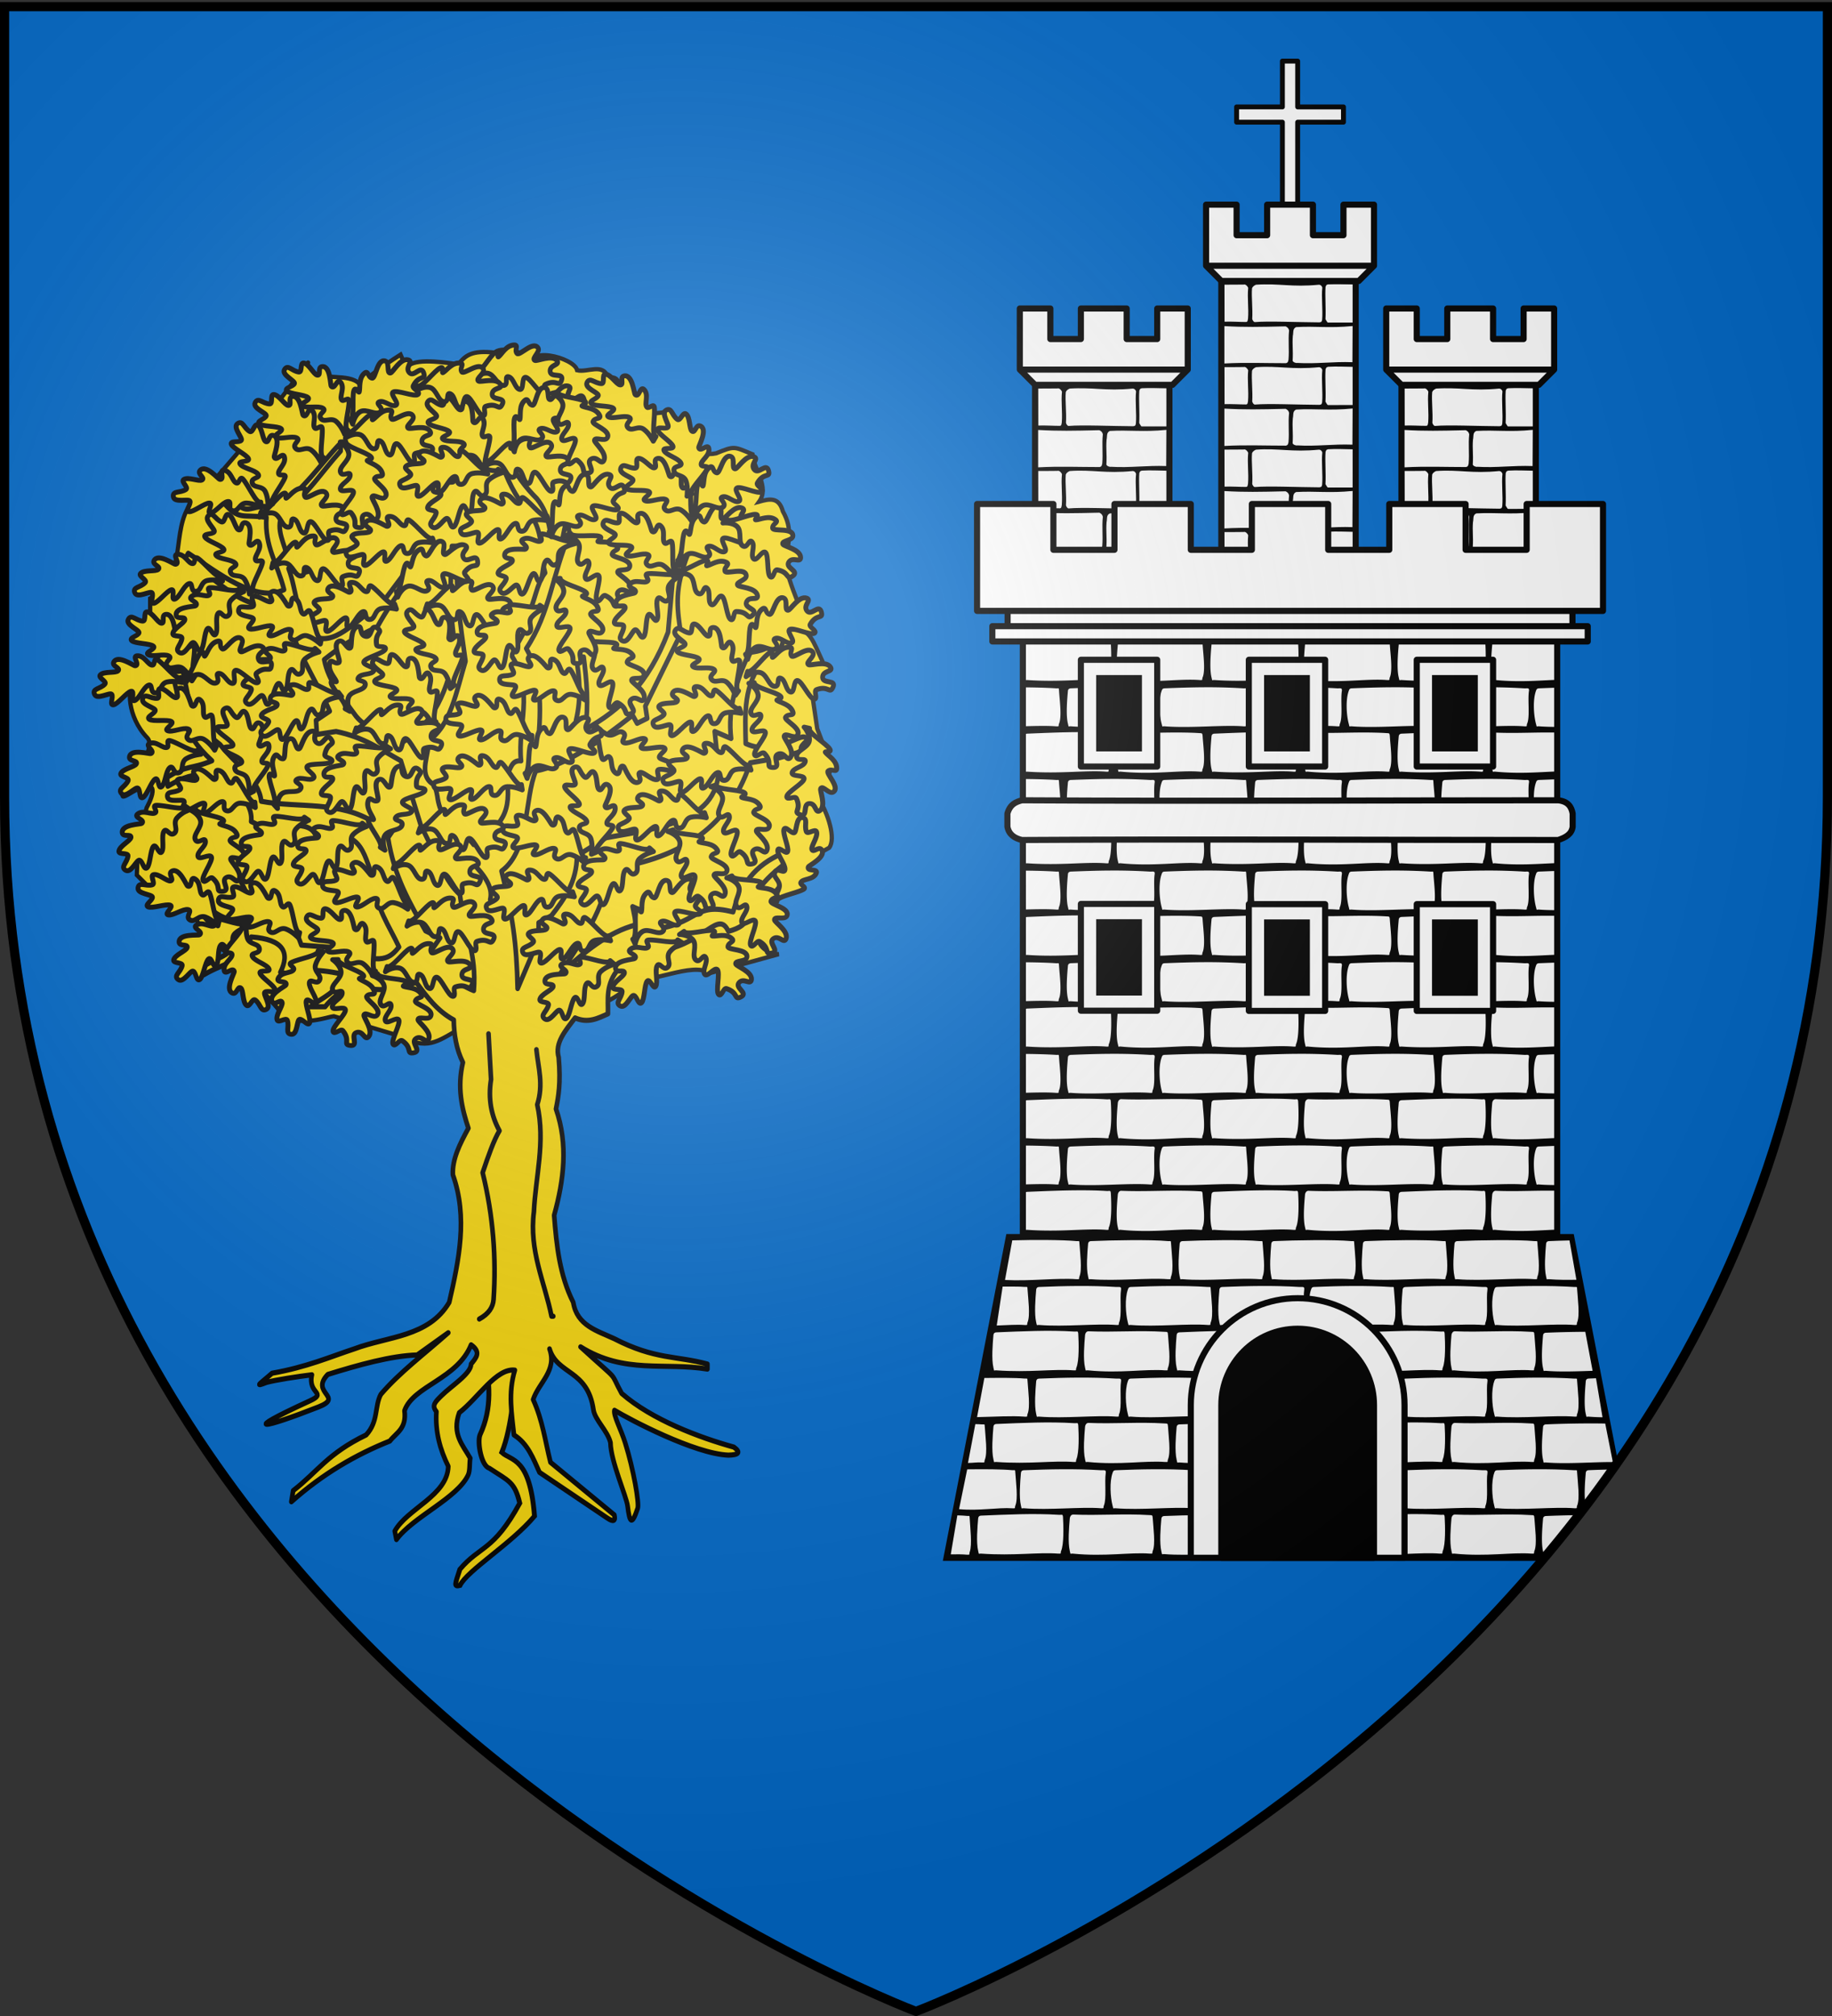 <svg xmlns="http://www.w3.org/2000/svg" xmlns:xlink="http://www.w3.org/1999/xlink" version="1.0" width="600" height="660"><rect width="100%" height="100%" fill="#333333" stroke="none"/><defs><radialGradient cx="221.445" cy="226.331" r="300" fx="221.445" fy="226.331" id="k" xlink:href="#a" gradientUnits="userSpaceOnUse" gradientTransform="matrix(1.353 0 0 1.349 -77.63 -85.747)"/><linearGradient id="a"><stop style="stop-color:#fff;stop-opacity:.314" offset="0"/><stop style="stop-color:#fff;stop-opacity:.251" offset=".19"/><stop style="stop-color:#6b6b6b;stop-opacity:.125" offset=".6"/><stop style="stop-color:#000;stop-opacity:.125" offset="1"/></linearGradient></defs><g style="display:inline"><path d="M300 658.5s298.5-112.32 298.5-397.772V2.176H1.5v258.552C1.5 546.18 300 658.5 300 658.5z" style="fill:#0169c9;fill-opacity:1;fill-rule:evenodd;stroke:none;stroke-width:1px;stroke-linecap:butt;stroke-linejoin:miter;stroke-opacity:1"/></g><g style="display:inline"><path d="M420 20v15h-15v5h15v45h5V40h15v-5h-15V20h-5z" style="opacity:1;fill:#fff;fill-opacity:1;fill-rule:evenodd;stroke:#000;stroke-width:1.6;stroke-linecap:round;stroke-linejoin:round;stroke-miterlimit:4;stroke-dasharray:none;stroke-dashoffset:0;stroke-opacity:1;display:inline"/><g transform="translate(135 52)" id="d"><path style="fill:#000;fill-opacity:1;fill-rule:evenodd;stroke:none;stroke-width:1.607;stroke-linecap:round;stroke-linejoin:round;stroke-miterlimit:4;stroke-dasharray:none;stroke-dashoffset:0;stroke-opacity:1;display:inline" d="M264 40h46v104.993h-46z"/><path d="M308 41.099c-2.583-.027-5.232-.194-8.04-.022-.28.175-.544-.033-.823.818-.219 3.105.164 6.93-.03 10.6.28.377.573 1.156.852 1.107 2.597-.023 5.395.014 8.041-.008V41.099zm-41.97.097.023 12.118c2.383-.083 4.895.102 7.104.1.384-.137.406-.044.584-1.075.277-3.458-.283-6.744.06-10.111-.207-.534-.891-1.28-1.487-1.068-2.546-.008-4.22.073-6.284.036zm10.314.016c-.31.161-.98.39-1.29 1.17-.243 2.847.28 6.697.064 10.061.18.617.59 1.049.9 1.004 4.245-.386 13.935.053 21.091.092.384-.125.723.095.9-.85.278-3.17-.282-7.448.061-10.535-.179-.65-.643-.931-1.066-.944-9.055.886-13.233-.531-20.66.002zM308 54.732c-7.765.765-12.05-.017-18.502.35-1.252.532-.82 1.94-1.082 2.84-.236 3.104.146 4.501-.064 8.172.117.474 1.07.846 1.512.722 6.3.381 11.603-.476 18.075-.239L308 54.733zm-42 .033V67c6.905-.385 13.341-.09 20.16-.1.383-.135.666-.127.844-1.158.277-3.457-.156-6.174.188-9.541-.19-.912-.798-1.179-1.14-1.36-8.704.201-13.364.305-20.052-.076z" style="fill:#fff;fill-rule:evenodd;stroke:none;stroke-width:1px;stroke-linecap:butt;stroke-linejoin:miter;stroke-opacity:1" id="b"/><path d="M260 15v20h55V15h-10v10h-10V15h-15v10h-10V15h-10zM260 35l5 5h45l5-5h-55z" style="fill:#fff;fill-rule:evenodd;stroke:#000;stroke-width:2;stroke-linecap:round;stroke-linejoin:round;stroke-miterlimit:4;stroke-dasharray:none;stroke-opacity:1"/><use transform="translate(0 27)" id="c" x="0" y="0" width="600" height="660" xlink:href="#b"/><use transform="translate(0 27)" width="600" height="660" xlink:href="#c"/><use transform="translate(0 81)" width="600" height="660" xlink:href="#b"/></g><use transform="translate(-61 34)" width="600" height="660" xlink:href="#d"/><use transform="translate(59 34)" width="600" height="660" xlink:href="#d"/><path d="M335 210v195h175V210H335z" style="opacity:1;fill:#000;fill-opacity:1;fill-rule:evenodd;stroke:#000;stroke-width:2;stroke-linecap:round;stroke-linejoin:round;stroke-miterlimit:4;stroke-dasharray:none;stroke-dashoffset:0;stroke-opacity:1;display:inline"/><use transform="translate(0 -179.997)" width="600" height="660" xlink:href="#e"/><path style="opacity:1;fill:#fff;fill-opacity:1;fill-rule:evenodd;stroke:#000;stroke-width:2;stroke-linecap:round;stroke-linejoin:round;stroke-miterlimit:4;stroke-dasharray:none;stroke-dashoffset:0;stroke-opacity:1;display:inline" d="M325 205h195v5H325zM330 200h185v5H330zM320 165v35h205v-35h-25v15h-20v-15h-25v15h-20v-15h-25v15h-20v-15h-25v15h-20v-15h-25z"/><path d="M158.885 444.259c1.306 8.204 2.533 16.421-1.704 25.549-.898 2.496.455 10.132 3.086 10.863 6.361 4.218 8.284 4.411 9.96 11.44-8.613 15.787-12.982 13.841-19.599 21.64-1.61 4.915-2.049 5.85 0 5.316 2.46-4.992 16.9-13.711 24.433-22.72-1.522-19.448-7.549-17.925-10.72-20.846 3.45-8.42 3.924-21.3 5.886-31.951l-11.342.709z" style="fill:#f2d207;fill-rule:evenodd;stroke:#000;stroke-width:1.6;stroke-linecap:butt;stroke-linejoin:miter;stroke-miterlimit:4;stroke-dasharray:none;stroke-opacity:1"/><path d="M150.115 337.148c-5.231 2.581-9.793 7.13-17.47 2.533l-23.33-6.984c-2.725.338-12.929 4.358-17.951-2.051l-14.955-17.253c-19.315-12.827-4.415-13.372-25.289-20.581l-6.308-6.334.485-12.668 2.76-9.448s6.962-12.159-5.672-4.486c-8.552 5.194 10.455-13.587 5.824-18.368-6.702-6.918-6.433-16.831-4.368-17.1 4.012-5.826 14.317-10.812 5.338-18.369v-10.134c11.7-5.67 7.251-20.003 12.132-29.135 17.094-18.216 24.305-27.918 38.429-46.492 2.912-4.377-.911 1.668 2 1.087 3.559 3.479 12.434.587 15.993 4.305 3.852-2.829 6.979-5.465 13.457-9.57l1.94 4.434c1.594-3.161 9.905-2.312 16.985-1.267 2.227-2.752 4.137-4.738 12.132-3.8.42-1.916 11.913-1.556 12.132 5.7-3.45-8.545 13.805-4.133 14.634.046 3.389.862 8.667-2.597 10.115 2.487 7.703-1.807-.488 13.704 17.47 11.401 6.099-1.886 6.28 15.82 17.954 13.301 6.147-2.5 5.743-2.224 11.89.317.386 4.856 5.677 10.662 2.183 15.517 3.221-.87 6.439-1.732 7.765 3.167 3.481 6.16 1.497 9.941 1.455 14.568 3.772-.063-2.35 1.641.135 5.776 3.292 11.5 7.108 14.118 2.292 18.292 4.976-.15 6.02 3.887 9.072 10.436l-3.768 8.008 2.072 14.062 2.814 7.397c3.802 8.023-.243 7.048-2.655 15.071 3.555 5.371 5.97 13.65 3.768 16.517-22.318 11.924-30.932 33.416-16.54 34.86l-22.614 6.21c-5.639-4.009-20.707 4.212-22.375.813 17.758-31.258-3.64 1.267-5.58 4.434-1.941 3.167-15.044 8.234-15.044 8.234H177.29l-11.16 7.6-16.015-2.533z" style="fill:#f2d207;fill-opacity:1;fill-rule:evenodd;stroke:#000;stroke-width:1.4;stroke-linecap:butt;stroke-linejoin:miter;stroke-miterlimit:4;stroke-dasharray:none;stroke-opacity:1"/><path d="M-120.719 288.406c-6.94 6.5-11.271 13-21 19.5-7.328-3.506-9.593 4.387-14.644-5.041l-2.525 2.734c5.369 5.671 6.175 3.498 14.112 4.547-.622 8.55 3.6 13.496 5.714 21.135-9.14 3.993-21.338-4.964-31.063-10.656l-1.188 1.917c10.488 4.634 17.284 15.285 32.25 13.49 2.696 11.595 9.811 20.538 14.813 30.75l-4.438 2.687.282 4.125 6.219-.875c9.27 1.719 14.601 5.407 21 8.562l6.5 18.938c6.212 11.042 7.833 16.155 12.64 20.174 1.738 12.038 5.437 17.128 4.516 28.076-5.843-2.044-10.105-6.458-13.906-11.563l2.968-3.844-4.719-2.062c-4.988-7.98-10.157-15.75-12.156-27.219l1.781-2.375-.874-4.719-5.344 2.657c-11.258-6.446-24.454-4.168-36.688-6.219-.57-6.38-8.643-11.093-13.312-16.563-9.67-6.837-9.094-8.74-12.089-21.549l-3.592.335c3.725 11.96 2.776 17.435 13.024 25.933-6.86 2.593-7.916 1.068-14.569 4.893l.25 2.553c10.846-5.792 12.463-2.381 20.82-.633 3.526 3.464 6.732 6.968 6.218 10.937l2.688 1.188c6.304.894 16.612-2.217 18.344 3.25l2.062.312c13.371-3.147 13.644 6.18 16.844 12.719.33 7.575 4.843 13.057 8 19.219-2.702 2.882-5.19 5.924-19.219.312l-12.438-.875-2.968-7.125c-6.562.954-8.818-5.244-14.654-13.735l-2.003 2.287 6.186 11.044c-10.948.27-10.23 1.284-21.178-6.349-.827.525-2.77-.1-1.489 2.599 9.535 4.964 4.85 8.215 15.107 7.404-.51 7.543-4.97 6.528-12.032 10.794l1.362 1.78c7.625-4.07 12.29-3.122 15.388-11.074 10.615.7 12.64 4.565 9.469 10.344l6.531 1.188c1.216-1.514 3.387-2.66 13.906-.594-1.84 5.44-6.856 6.643-10.656 9.469h4.719c4.405-4.928 7.615-4.69 9.469-6.813 7.688 3.338 13.84 1.296 20.125-.281 3.387 4.136 6.735 8.302 12.125 10.937.065 4.377.853 8.573 2.969 12.438-1.92 7.349-.36 13.392 1.78 19.219-2.747 4.541-5.309 9.083-5.03 13.625 4.888 12.427 1.97 24.854-1.188 37.28-6.64 10.164-19.976 9.911-30.781 13.595-7.65 2.26-15.463 5.359-26.658 7.113-3.791 3.04-6.113 4.216-1.749 2.668 2.982-.708 9.775-1.659 14.654-2.208-1.442 5.696 5.248 5.18-.761 7.666-23.136 9.57-14.744 7.994 2.914 1.734 8.422-2.985-2.87-4.035 3.017-9.5 10.019-2.796 20.508-5.46 28.989-5.692l10.063-6.5c-7.431 5.964-15.82 11.609-21.876 18.031-2.077 3.563-.7 7.896-4.75 11.844-12.481 5.427-15.852 10.854-23.656 16.281l-.594 3.25c10.097-8.116 20.815-13.74 31.938-17.75 2.094-2.447 5.49-3.593 4.75-8.875 2.864-7.297 17.114-9.189 21.594-19.25 3.471 2.222 1.491 3.9 0 5.625-.006 2.814-6.422 6.398-9.567 9.212-2.037 1.821-3.336 2.872-1.683 4.694-.423 5.891 1.19 11.103 3.844 15.969-.185 8.543-13.273 12.346-17.338 18.949l.534 2.475c5.313-6.604 19.752-12.08 23.25-18.866.667-1.294.396-3.569.678-4.902-2.379-3.841-6.042-7.041-3.562-13.312 6.01-4.177 12.02-13.106 18.031-12.438-2.231 6.67-1 12.76-.281 18.938 4.524 2.587 6.225 6.869 8.281 10.937l21.907 13.313c2.114 1.308 2.797.898 2.343-.875l-20.687-15.375c-1.707-6.115-2.535-12.23-5.625-18.344 1.805-4.926 7.833-8.445 5.312-14.813 2.527 7.653 12.374 5.95 14.237 17.808.458 2.92 4.56 6.105 5.522 9.587.04 5.322 5.193 15.756 5.559 18.525.648 4.896 1.354 5.87 3.267.68.546-1.482-1.325-11.3-4.042-19.113-1.406-4.044-3.863-8-3.485-9.536 4.904 2.688 26.016 12.736 36.942 13.112 3.208-.068 4.219-.736 1.782-2.344-11.053-2.77-26.572-7.963-36.384-15.697-4.286-7.055.131-2.523-13.335-13.615 14.15 8.042 27.432 4.456 41.125 6.5v-1.469c-10.062-2.468-16.98-1.268-30.188-7.406-5.62-2.358-12.105-3.853-13.312-10.625-4.434-7.955-5.43-16.685-6.188-25.469 3.168-10.354 4.576-20.708.594-31.063.796-3.686 1.584-7.393.875-15.093-1.357-4.192 2.204-7.836 5.313-11.531 4.24 1.67 7.41.127 10.656-1.188.157-4.323-.952-8.505 3.562-13.313l14.5-5.312c13.489-2.348 17.768-11.844 21.002-5.476 3.432-.85 6.07-2.13 6.213-4.759 1.698-8.41 9.892-13.893 16.88-17.89l-2.92-1.148c-7.913 2.687-15.203 6.837-18.65 18.13-13.242-3.087-10.777 3.669-26.962 5.205l-2.094-5.312-3.531-1.469 1.187 5.313c-9.178 2.096-16.892 8.1-24.562 14.219 6.656-9.657 14.909-18.78 15.375-30.5 21.31-2.715 38.596-10.619 46.156-31.063l9.16-1.411c14.564-3.677 3.221-.504 9.194-5.04-.53-4.236-9.037 5.314-19.823.826-.176-8.603-.985-17.295 6.219-24.844 2.975-.093 5.108-1.59 5.906-5.312.65-3.135-.754-1.748-1.84-1.062-2.263 3.66-5.751 4.184-9.097 4.593-4.285 8.232-7.077 16.563-5.938 25.156L.594 372.72l.594 5.312c4.749 20.434-16.24 22.59-35.813 25.75l-9.469 5.313c-.003 7.43-3.995 12.535-8.281 17.469l-4.125 2.062v4.75l-6.813 14.5c-.332-13.39-1.616-21.316-5.216-34.343 9.186-6.147 7.369-21.26 11.123-29.282 10.23-1.787 20.786-8.775 31.375-16.281l1.468 2.375 3.25-1.469-.593-3.563 10.75-19.812 1.094.875c-.843-6.287-2.594-12.12 0-20.125 1.417-4.73 3.579-9.458 6.812-14.188l-1.334-.555c-5.037 5.487-5.816 9.909-8.242 14.743l-1.713 17.469C-20.897 358.77-30 366.445-41.406 372.125c1.193-7.288.467-14.255-.488-21.185l-2.481-.127c1.117 5.939 1.758 11.997 0 18.656.582 7.056-8.14 6.048-12.438 8.875.903-10.623 1.95-20.904-3.697-29.877 7.729-10.377 8.502-22.021 14.072-33.436l-.906-4.156c-1.318 3.186-1.515 10.013-4.125 9-1.69-5.073-1.037-10.146-5.625-15.219-3.517-3.147-6.756-6.988-9.547-11.95l-2.015 1.013c1.91 5.418 4.587 10.222 8.312 14.187 5.938 6.146 4.01 12.292 5.938 18.438-2.866 3.275-3.173 8.335-5.657 12.344.818 3.487-3.35 7.686-5.03 11.53v.594c7.172 10.26 1.7 20.249 2.89 30.51-3.087-.32-3.348 2.25-4.672 4.397 1.626 10.787-1.308 14.248-10.694 20.057-2.735-3.654-10.487-4.882-11.775-14.12-.27-1.387-.651-3.07-1.72-3.744-4.627-2.922-.657-8.772-1.249-12.537 7.138-3.912 9.205-14.55 12.094-23.182-1.672-10.783-3.585-21.768-2.4-33.63h-2.006c-.527 9.958-.79 19.916 1.188 29.875-2.427 12.27-7.273 22.123-16.876 27.218-5.125-2.456-11.275-2.865-15.374-7.375-4.253-5.252-9.04-10.327-10.344-16.562 4.602-3.296 9.679-6.533 17.156-9.469 2.975-4.862 6.922-10.28 12.438-16.594l-.907-2.344-10.344 12.407c-7 3.272-14 11.78-21 9.469-6.956-6.698-6.08-13.396-8.906-20.094 5.515 3.271 9.65-1.043 14.219-2.969l.281-2.375c-4.913.869-8.927 6.68-14.781 2.375-.941-4.24-4.054-8.48-1.781-12.719 8.104-5.77 12.678-12.424 18.937-18.656v-2.344z" transform="matrix(1.01 0 0 1.12 233.478 -177.973)" style="fill:#f2d207;fill-rule:evenodd;stroke:#000;stroke-width:1.505;stroke-linecap:round;stroke-linejoin:round;stroke-miterlimit:4;stroke-dasharray:none;stroke-opacity:1;display:inline"/><path d="M-57.222 465.719c.584 5.236 2.367 10.171.273 16.076 2.68 11.054-.548 20.927-1.09 31.336-1.605 11.343 3.445 20.469 5.722 30.518h.545M-72.753 461.087l.817 13.351c-1.015 5.765.11 10.674 2.725 14.987-1.816 2.727-3.633 7.389-5.45 12.262 3.463 12.733 4.438 25.051 3.543 37.058-.173 2.25-1.555 4.198-4.633 5.722M-45.232 448.552c1.873-1.782 2.861-4.096 8.174-3.814M-78.203 410.95c4.048 3.633 6.995 7.266 5.995 10.899" transform="matrix(1.01 0 0 1.12 233.478 -177.973)" style="fill:#f2d207;fill-rule:evenodd;stroke:#000;stroke-width:1.505;stroke-linecap:round;stroke-linejoin:round;stroke-miterlimit:4;stroke-dasharray:none;stroke-opacity:1;display:inline"/><use transform="rotate(49.142 364.166 247.287)" style="fill:#f2d207" width="600" height="660" xlink:href="#f"/><g style="fill:#f2d207;stroke:#000;stroke-width:2.144;stroke-miterlimit:4;stroke-dasharray:none;stroke-opacity:1" id="f"><path d="M-161.53 266.984c-1.761 1.299-7.107-5.57-10.296-7.617-1.837-1.18-1.035 2.192-2.253 2.275-2.088.143-3.539-4.327-7.039-3.958-2.289.241 1.718 4.012-.763 4.24-.72.066-7.742-4.885-9.58-1.562-.983 1.775 3.255 2.482 1.972 3.723-1.146 1.11-6.425.101-8.045 1.836-1.06 1.135 3.181 2.765 2.14 3.859-2.135 2.245-5.878 1.898-4.65 4.45 1.182 2.46 6.855-1.02 7.698-.01.9 1.081-1.217 4.726.745 4.481 1.963-.245 5.938-5.393 7.9-5.786 1.963-.392-.448 4.697 1.612 3.961 2.06-.736 3.935-5.652 6.094-6.535 2.158-.883.71 3.06 2.99 3.235 2.9.223 2.157-3.963 5.413-4.673 3.064-.668 6.847.24 6.847.24l-.785-2.159z" style="fill:#f2d207;fill-rule:evenodd;stroke:#000;stroke-width:2.144;stroke-linecap:round;stroke-linejoin:round;stroke-miterlimit:4;stroke-dasharray:none;stroke-opacity:1" transform="matrix(.731 0 0 .762 305.628 88.51)"/></g><use transform="translate(-128.421 -70.145)" style="fill:#f2d207;stroke-width:2.5;stroke-miterlimit:4;stroke-dasharray:none" width="600" height="660" xlink:href="#f"/><use transform="rotate(32.891 120.207 147.207)" style="fill:#f2d207;stroke-width:2.5;stroke-miterlimit:4;stroke-dasharray:none" width="600" height="660" xlink:href="#f"/><use transform="rotate(-18.757 -14.292 640.562)" style="fill:#f2d207;stroke-width:2.5;stroke-miterlimit:4;stroke-dasharray:none" width="600" height="660" xlink:href="#f"/><use transform="rotate(43.211 189.803 120.885)" style="fill:#f2d207;stroke-width:2.5;stroke-miterlimit:4;stroke-dasharray:none" width="600" height="660" xlink:href="#f"/><use transform="rotate(51.663 198.504 128.89)" style="fill:#f2d207;stroke-width:2.5;stroke-miterlimit:4;stroke-dasharray:none" width="600" height="660" xlink:href="#f"/><use transform="rotate(-29.439 153.126 501.349)" style="fill:#f2d207;stroke-width:2.5;stroke-miterlimit:4;stroke-dasharray:none" width="600" height="660" xlink:href="#f"/><use transform="rotate(-61.146 162.244 372.183)" style="fill:#f2d207;stroke-width:2.5;stroke-miterlimit:4;stroke-dasharray:none" width="600" height="660" xlink:href="#f"/><use transform="rotate(-143.876 182.39 264.369)" style="fill:#f2d207;stroke-width:2.5;stroke-miterlimit:4;stroke-dasharray:none" width="600" height="660" xlink:href="#f"/><use transform="rotate(-38.086 87.787 356.583)" style="fill:#f2d207;stroke-width:2.5;stroke-miterlimit:4;stroke-dasharray:none" width="600" height="660" xlink:href="#f"/><use transform="rotate(-32.469 114.574 398.995)" style="fill:#f2d207;stroke-width:2.5;stroke-miterlimit:4;stroke-dasharray:none" width="600" height="660" xlink:href="#f"/><use transform="rotate(81.57 154.39 214.975)" style="fill:#f2d207;stroke-width:2.5;stroke-miterlimit:4;stroke-dasharray:none" width="600" height="660" xlink:href="#f"/><use transform="rotate(14.536 636.586 -172.238)" style="fill:#f2d207;stroke-width:2.5;stroke-miterlimit:4;stroke-dasharray:none" width="600" height="660" xlink:href="#f"/><use transform="rotate(-35.888 -20.277 410.858)" style="fill:#f2d207;stroke-width:2.5;stroke-miterlimit:4;stroke-dasharray:none" width="600" height="660" xlink:href="#f"/><use transform="rotate(49.826 299.79 133.012)" style="fill:#f2d207;stroke-width:2.5;stroke-miterlimit:4;stroke-dasharray:none" width="600" height="660" xlink:href="#f"/><use transform="translate(-115.223 -103.375)" style="fill:#f2d207;stroke-width:2.5;stroke-miterlimit:4;stroke-dasharray:none" width="600" height="660" xlink:href="#f"/><use transform="rotate(54.802 296.521 145.354)" style="fill:#f2d207;stroke-width:2.5;stroke-miterlimit:4;stroke-dasharray:none" width="600" height="660" xlink:href="#f"/><use transform="rotate(68.774 217.596 229.84)" style="fill:#f2d207;stroke-width:2.5;stroke-miterlimit:4;stroke-dasharray:none" width="600" height="660" xlink:href="#f"/><use transform="rotate(55.041 218.56 221.184)" style="fill:#f2d207;stroke-width:2.5;stroke-miterlimit:4;stroke-dasharray:none" width="600" height="660" xlink:href="#f"/><use transform="translate(-58.266 -94.188)" style="fill:#f2d207;stroke-width:2.5;stroke-miterlimit:4;stroke-dasharray:none" width="600" height="660" xlink:href="#f"/><use transform="rotate(20.873 364.574 271.533)" style="fill:#f2d207;stroke-width:2.5;stroke-miterlimit:4;stroke-dasharray:none" width="600" height="660" xlink:href="#f"/><use transform="translate(11.866 14.405)" style="fill:#f2d207;stroke-width:2.5;stroke-miterlimit:4;stroke-dasharray:none" width="600" height="660" xlink:href="#f"/><use transform="rotate(29.899 210.566 294.34)" style="fill:#f2d207;stroke-width:2.5;stroke-miterlimit:4;stroke-dasharray:none" width="600" height="660" xlink:href="#f"/><use transform="rotate(-25.917 -62.99 235.238)" style="fill:#f2d207;stroke-width:2.5;stroke-miterlimit:4;stroke-dasharray:none" width="600" height="660" xlink:href="#f"/><use transform="rotate(-30.21 -80.87 267.924)" style="fill:#f2d207;stroke-width:2.5;stroke-miterlimit:4;stroke-dasharray:none" width="600" height="660" xlink:href="#f"/><use transform="rotate(58.92 296.61 197.411)" style="fill:#f2d207;stroke-width:2.5;stroke-miterlimit:4;stroke-dasharray:none" width="600" height="660" xlink:href="#f"/><use transform="rotate(86.191 198.353 289.626)" style="fill:#f2d207;stroke-width:2.5;stroke-miterlimit:4;stroke-dasharray:none" width="600" height="660" xlink:href="#f"/><use transform="rotate(-95.269 138.359 346.842)" style="fill:#f2d207;stroke-width:2.5;stroke-miterlimit:4;stroke-dasharray:none" width="600" height="660" xlink:href="#f"/><use transform="rotate(49.177 126.87 234.416)" style="fill:#f2d207;stroke-width:2.5;stroke-miterlimit:4;stroke-dasharray:none" width="600" height="660" xlink:href="#f"/><use transform="translate(54.627 -60.064)" style="fill:#f2d207;stroke-width:2.5;stroke-miterlimit:4;stroke-dasharray:none" width="600" height="660" xlink:href="#f"/><use transform="rotate(-28.027 -14.268 421.102)" style="fill:#f2d207;stroke-width:2.5;stroke-miterlimit:4;stroke-dasharray:none" width="600" height="660" xlink:href="#f"/><use transform="rotate(-30.628 234.88 280.746)" style="fill:#f2d207;stroke-width:2.5;stroke-miterlimit:4;stroke-dasharray:none" width="600" height="660" xlink:href="#f"/><use transform="rotate(33.127 113.766 102.098)" style="fill:#f2d207;stroke-width:2.5;stroke-miterlimit:4;stroke-dasharray:none" width="600" height="660" xlink:href="#f"/><use transform="rotate(14.537 250.462 -130.625)" style="fill:#f2d207;stroke-width:2.5;stroke-miterlimit:4;stroke-dasharray:none" width="600" height="660" xlink:href="#f"/><g style="fill:#f2d207;stroke:#000;stroke-width:2.125;stroke-miterlimit:4;stroke-dasharray:none;stroke-opacity:1" id="g"><path d="M-161.53 266.984c-1.93 1.03-7.834-6.731-10.296-7.617-2.07-.745-.23 2.52-1.282 1.926-1.604-.903-4.025-4.327-7.525-3.958-2.289.241.355 2.042-.763 3.66-.967 1.397-7.843-4.466-9.681-1.144-.983 1.776 3.75 4.131 2.203 5.055-1.064.635-8.007-1.625-9.878 1.397-1.314 2.123 3.66 1.147 3.722 4.189.057 2.765-6.198 1.045-4.592 4.145 1.683 3.25 1.955-.841 7.522.96 1.398.451-.74 4.157 1.222 3.912 1.962-.246 5.106-7.617 7.068-8.01 1.963-.392 1.358 5.422 3.419 4.686 2.06-.736 1.877-4.968 4.035-5.851 2.159-.883.356 3.113 2.636 3.288 2.9.222 3.44-5.327 6.697-6.037 3.063-.668 6.278 1.558 6.278 1.558l-.785-2.159z" style="fill:#f2d207;fill-rule:evenodd;stroke:#000;stroke-width:2.125;stroke-linecap:round;stroke-linejoin:round;stroke-miterlimit:4;stroke-dasharray:none;stroke-opacity:1" transform="matrix(-.731 0 0 .776 15.768 94.337)"/></g><use transform="rotate(-20.092 -127.833 468.007)" style="fill:#f2d207;stroke-width:2.5;stroke-miterlimit:4;stroke-dasharray:none" width="600" height="660" xlink:href="#g"/><use transform="rotate(69.568 113.208 291.166)" style="fill:#f2d207;stroke-width:2.5;stroke-miterlimit:4;stroke-dasharray:none" width="600" height="660" xlink:href="#g"/><use transform="rotate(53.098 111.433 299.935)" style="fill:#f2d207;stroke-width:2.5;stroke-miterlimit:4;stroke-dasharray:none" width="600" height="660" xlink:href="#g"/><use transform="rotate(59.568 131.013 222.152)" style="fill:#f2d207;stroke-width:2.5;stroke-miterlimit:4;stroke-dasharray:none" width="600" height="660" xlink:href="#g"/><use transform="rotate(36.769 173.814 438.84)" style="fill:#f2d207;stroke-width:2.5;stroke-miterlimit:4;stroke-dasharray:none" width="600" height="660" xlink:href="#g"/><use transform="rotate(-7.724 -1183.025 51.171)" style="fill:#f2d207;stroke-width:2.5;stroke-miterlimit:4;stroke-dasharray:none" width="600" height="660" xlink:href="#g"/><use transform="rotate(-60.98 79.392 319.957)" style="fill:#f2d207;stroke-width:2.5;stroke-miterlimit:4;stroke-dasharray:none" width="600" height="660" xlink:href="#g"/><use transform="rotate(-5.31 -1153.048 722.355)" style="fill:#f2d207;stroke-width:2.5;stroke-miterlimit:4;stroke-dasharray:none" width="600" height="660" xlink:href="#g"/><use transform="rotate(-1.085 -6962.208 2788.926)" style="fill:#f2d207;stroke-width:2.5;stroke-miterlimit:4;stroke-dasharray:none" width="600" height="660" xlink:href="#g"/><use transform="translate(-20.16 -159.752)" style="fill:#f2d207;stroke-width:2.5;stroke-miterlimit:4;stroke-dasharray:none" width="600" height="660" xlink:href="#g"/><use transform="rotate(69.131 237.424 208.098)" style="fill:#f2d207;stroke-width:2.5;stroke-miterlimit:4;stroke-dasharray:none" width="600" height="660" xlink:href="#g"/><use transform="translate(3.684 -30.516)" style="fill:#f2d207;stroke-width:2.5;stroke-miterlimit:4;stroke-dasharray:none" width="600" height="660" xlink:href="#g"/><use transform="translate(-4.5 -18.826)" style="fill:#f2d207;stroke-width:2.5;stroke-miterlimit:4;stroke-dasharray:none" width="600" height="660" xlink:href="#g"/><use transform="rotate(-76.157 113.822 295.384)" style="fill:#f2d207;stroke-width:2.5;stroke-miterlimit:4;stroke-dasharray:none" width="600" height="660" xlink:href="#g"/><use transform="translate(6.07 -103.8)" style="fill:#f2d207;stroke-width:2.5;stroke-miterlimit:4;stroke-dasharray:none" width="600" height="660" xlink:href="#g"/><use transform="translate(-17.193 -63.196)" style="fill:#f2d207;stroke-width:2.5;stroke-miterlimit:4;stroke-dasharray:none" width="600" height="660" xlink:href="#g"/><use transform="rotate(69.943 205.743 167.984)" style="fill:#f2d207;stroke-width:2.5;stroke-miterlimit:4;stroke-dasharray:none" width="600" height="660" xlink:href="#f"/><use transform="translate(-45.887 -115.779)" style="fill:#f2d207;stroke-width:2.5;stroke-miterlimit:4;stroke-dasharray:none" width="600" height="660" xlink:href="#f"/><use transform="rotate(-80.501 82.442 279.066)" style="fill:#f2d207;stroke-width:2.5;stroke-miterlimit:4;stroke-dasharray:none" width="600" height="660" xlink:href="#g"/><use transform="translate(25.15 -150.407)" style="fill:#f2d207;stroke-width:2.5;stroke-miterlimit:4;stroke-dasharray:none" width="600" height="660" xlink:href="#g"/><use transform="rotate(30.015 300.865 97.074)" style="fill:#f2d207;stroke-width:2.5;stroke-miterlimit:4;stroke-dasharray:none" width="600" height="660" xlink:href="#f"/><use transform="translate(-28.354 -138.405)" style="fill:#f2d207;stroke-width:2.5;stroke-miterlimit:4;stroke-dasharray:none" width="600" height="660" xlink:href="#f"/><use transform="rotate(-32.902 -50.63 254.487)" style="fill:#f2d207;stroke-width:2.5;stroke-miterlimit:4;stroke-dasharray:none" width="600" height="660" xlink:href="#g"/><use transform="translate(-8.43 -123.068)" style="fill:#f2d207;stroke-width:2.5;stroke-miterlimit:4;stroke-dasharray:none" width="600" height="660" xlink:href="#f"/><use transform="rotate(47.513 268 321.566)" style="fill:#f2d207;stroke-width:2.5;stroke-miterlimit:4;stroke-dasharray:none" width="600" height="660" xlink:href="#g"/><use transform="rotate(44.079 317.068 303.508)" style="fill:#f2d207;stroke-width:2.5;stroke-miterlimit:4;stroke-dasharray:none" width="600" height="660" xlink:href="#g"/><use transform="rotate(-42.553 -6.725 178.738)" style="fill:#f2d207;stroke-width:2.5;stroke-miterlimit:4;stroke-dasharray:none" width="600" height="660" xlink:href="#g"/><use transform="rotate(-36.006 106.054 414.917)" style="fill:#f2d207;stroke-width:2.5;stroke-miterlimit:4;stroke-dasharray:none" width="600" height="660" xlink:href="#f"/><use transform="rotate(-36.646 40.589 261.218)" style="fill:#f2d207;stroke-width:2.5;stroke-miterlimit:4;stroke-dasharray:none" width="600" height="660" xlink:href="#f"/><use transform="rotate(-18.202 -54.61 498.71)" style="fill:#f2d207;stroke-width:2.5;stroke-miterlimit:4;stroke-dasharray:none" width="600" height="660" xlink:href="#f"/><use transform="rotate(23.154 150.946 162.497)" style="fill:#f2d207;stroke-width:2.5;stroke-miterlimit:4;stroke-dasharray:none" width="600" height="660" xlink:href="#f"/><use transform="translate(57.859 -41.497)" style="fill:#f2d207;stroke-width:2.5;stroke-miterlimit:4;stroke-dasharray:none" width="600" height="660" xlink:href="#f"/><use transform="rotate(-40.512 62.904 193.342)" style="fill:#f2d207;stroke-width:2.5;stroke-miterlimit:4;stroke-dasharray:none" width="600" height="660" xlink:href="#f"/><use transform="rotate(-37.911 227.683 249.702)" style="fill:#f2d207;stroke-width:2.5;stroke-miterlimit:4;stroke-dasharray:none" width="600" height="660" xlink:href="#f"/><use transform="rotate(117.827 220.015 313.705)" style="fill:#f2d207;stroke-width:2.5;stroke-miterlimit:4;stroke-dasharray:none" width="600" height="660" xlink:href="#f"/><use transform="rotate(54.72 278.239 311.588)" style="fill:#f2d207;stroke-width:2.5;stroke-miterlimit:4;stroke-dasharray:none" width="600" height="660" xlink:href="#f"/><use transform="rotate(44.368 358.12 279.22)" style="fill:#f2d207;stroke-width:2.5;stroke-miterlimit:4;stroke-dasharray:none" width="600" height="660" xlink:href="#f"/><use transform="rotate(44.983 330.976 280.394)" style="fill:#f2d207;stroke-width:2.5;stroke-miterlimit:4;stroke-dasharray:none" width="600" height="660" xlink:href="#f"/><use transform="rotate(50.404 202.454 406.574)" style="fill:#f2d207;stroke-width:2.5;stroke-miterlimit:4;stroke-dasharray:none" width="600" height="660" xlink:href="#g"/><use transform="rotate(-28.958 172.353 236.045)" style="fill:#f2d207;stroke-width:2.5;stroke-miterlimit:4;stroke-dasharray:none" width="600" height="660" xlink:href="#f"/><use transform="rotate(53.214 228.611 379.663)" style="fill:#f2d207;stroke-width:2.5;stroke-miterlimit:4;stroke-dasharray:none" width="600" height="660" xlink:href="#g"/><use transform="rotate(65.291 251.323 350.833)" style="fill:#f2d207;stroke-width:2.5;stroke-miterlimit:4;stroke-dasharray:none" width="600" height="660" xlink:href="#g"/><use transform="rotate(-1.774 -2449.368 -3323.985)" style="fill:#f2d207;stroke-width:2.5;stroke-miterlimit:4;stroke-dasharray:none" width="600" height="660" xlink:href="#g"/><use transform="rotate(-38.092 6.973 114.907)" style="fill:#f2d207;stroke-width:2.5;stroke-miterlimit:4;stroke-dasharray:none" width="600" height="660" xlink:href="#g"/><use transform="rotate(18.987 521.564 508.193)" style="fill:#f2d207;stroke-width:2.5;stroke-miterlimit:4;stroke-dasharray:none" width="600" height="660" xlink:href="#g"/><use transform="rotate(83.946 234.547 342.925)" style="fill:#f2d207;stroke-width:2.5;stroke-miterlimit:4;stroke-dasharray:none" width="600" height="660" xlink:href="#g"/><use transform="translate(2.849 -175.16)" style="fill:#f2d207;stroke-width:2.5;stroke-miterlimit:4;stroke-dasharray:none" width="600" height="660" xlink:href="#g"/><use transform="rotate(-45.107 177.746 216.146)" style="fill:#f2d207;stroke-width:2.5;stroke-miterlimit:4;stroke-dasharray:none" width="600" height="660" xlink:href="#g"/><use transform="translate(-7.077 14.923)" style="fill:#f2d207;stroke-width:2.5;stroke-miterlimit:4;stroke-dasharray:none" width="600" height="660" xlink:href="#g"/><use transform="rotate(-44.623 -75.788 242.687)" style="fill:#f2d207;stroke-width:2.5;stroke-miterlimit:4;stroke-dasharray:none" width="600" height="660" xlink:href="#g"/><use transform="rotate(-46.159 -31.33 184.312)" style="fill:#f2d207;stroke-width:2.5;stroke-miterlimit:4;stroke-dasharray:none" width="600" height="660" xlink:href="#g"/><use transform="rotate(21.619 314.956 231.44)" style="fill:#f2d207;stroke-width:2.5;stroke-miterlimit:4;stroke-dasharray:none" width="600" height="660" xlink:href="#f"/><use transform="rotate(77.412 217.65 167.159)" style="fill:#f2d207;stroke-width:2.5;stroke-miterlimit:4;stroke-dasharray:none" width="600" height="660" xlink:href="#f"/><use transform="rotate(83.957 279.444 248.53)" style="fill:#f2d207;stroke-width:2.5;stroke-miterlimit:4;stroke-dasharray:none" width="600" height="660" xlink:href="#f"/><use transform="rotate(-41.202 2.542 111.016)" style="fill:#f2d207;stroke-width:2.5;stroke-miterlimit:4;stroke-dasharray:none" width="600" height="660" xlink:href="#g"/><use transform="rotate(28.528 444.586 440.734)" style="fill:#f2d207" width="600" height="660" xlink:href="#g"/><use transform="rotate(-41.461 73.689 112.121)" style="fill:#f2d207;stroke-width:2.5;stroke-miterlimit:4;stroke-dasharray:none" width="600" height="660" xlink:href="#g"/><use transform="rotate(10.027 379.105 178.857)" style="fill:#f2d207;stroke-width:2.5;stroke-miterlimit:4;stroke-dasharray:none" width="600" height="660" xlink:href="#f"/><use transform="translate(43.22 -25.888)" style="fill:#f2d207;stroke-width:2.5;stroke-miterlimit:4;stroke-dasharray:none" width="600" height="660" xlink:href="#f"/><use transform="rotate(-40.873 88.077 226.197)" style="fill:#f2d207;stroke-width:2.5;stroke-miterlimit:4;stroke-dasharray:none" width="600" height="660" xlink:href="#g"/><use transform="rotate(56.807 318.268 259.83)" style="fill:#f2d207;stroke-width:2.5;stroke-miterlimit:4;stroke-dasharray:none" width="600" height="660" xlink:href="#g"/><use transform="rotate(66.593 244.057 283.178)" style="fill:#f2d207;stroke-width:2.5;stroke-miterlimit:4;stroke-dasharray:none" width="600" height="660" xlink:href="#g"/><use transform="rotate(52.55 207.387 374.275)" style="fill:#f2d207;stroke-width:2.5;stroke-miterlimit:4;stroke-dasharray:none" width="600" height="660" xlink:href="#g"/><use transform="rotate(-35.901 80.918 473.674)" style="fill:#f2d207;stroke-width:2.5;stroke-miterlimit:4;stroke-dasharray:none" width="600" height="660" xlink:href="#f"/><path d="M330.406 405 310 510h195.811c8.778-10.313 15.871-20.405 23.275-30.43L514.594 405H330.406z" style="fill:#000;fill-rule:evenodd;stroke:#000;stroke-width:2;stroke-linecap:butt;stroke-linejoin:miter;stroke-miterlimit:4;stroke-dasharray:none;stroke-opacity:1;display:inline"/><use transform="translate(29 60)" width="600" height="660" xlink:href="#h"/><use transform="translate(-5 60)" width="600" height="660" xlink:href="#i"/><use transform="translate(24 90)" width="600" height="660" xlink:href="#h"/><use transform="translate(0 30)" width="600" height="660" xlink:href="#i"/><use transform="translate(60)" width="600" height="660" xlink:href="#i"/><use transform="translate(120)" width="600" height="660" xlink:href="#i"/><use transform="translate(120 30)" width="600" height="660" xlink:href="#i"/><use transform="translate(120 60)" width="600" height="660" xlink:href="#i"/><path d="M425 425c-19.32 0-35 15.68-35 35v50h70v-50c0-19.32-15.68-35-35-35z" style="opacity:1;fill:#fff;fill-opacity:1;fill-rule:evenodd;stroke:#000;stroke-width:2;stroke-linecap:round;stroke-linejoin:round;stroke-miterlimit:4;stroke-dasharray:none;stroke-dashoffset:0;stroke-opacity:1"/><path d="M357.331 406.315c-.735.034-.934.465-.97.891-.25 2.895-.669 7.851 0 10.69.328 1.395.06.816.97.89 8.337.677 18.69-.515 25.236 0 1.258.1.664-.16.971-.89.951-2.262.165-7.79 0-10.69-.07-1.237-.062-.806-.97-.89-5.675-.526-18.694-.301-25.237 0z" style="fill:#fff;fill-rule:evenodd;stroke:none;stroke-width:1px;stroke-linecap:butt;stroke-linejoin:miter;stroke-opacity:1" id="h"/><path d="M340.334 421.33c-.736.033-.933.472-.97.897-.248 2.889-.668 7.845 0 10.677.33 1.392.06.793.97.867 8.34.675 18.677-.514 25.226 0 1.258.098.662-.138.969-.867.952-2.257.166-7.695.62-10.677.187-1.223-.68-.813-1.589-.897-8.394-.528-16.827-.342-25.226 0zm30.009 0c-.736.033-.827.494-.97.897-1.02 2.889-.735 7.845 0 10.677.36 1.385.06.793.97.867 8.34.675 18.677-.514 25.226 0 1.258.098.662-.138.969-.867.951-2.257.165-7.783 0-10.677-.07-1.235-.06-.813-.97-.897-8.393-.528-16.826-.342-25.225 0zm-44.013 14.854c-.736.034-.933.473-.97.898-.248 2.889-.668 7.845 0 10.677.33 1.392.059.802.97.866 10.821.763 18.677-.514 25.226 0 1.258.1.662-.138.969-.866.951-2.257.786-8.134.62-11.028-.07-1.235-.415-.726-1.323-.81-8.394-.527-17.093-.078-25.492.263zm30.097-.35c-.735.033-1.02.823-1.058 1.248-.249 2.889-.668 7.845 0 10.677.33 1.392.061.776.97.866 10.657 1.058 18.677-.514 25.226 0 1.258.1.662-.138.969-.866.951-2.257.165-7.783 0-10.677-.07-1.235-.238-.99-1.147-1.073-8.394-.528-16.383.185-24.96-.176z" style="fill:#fff;fill-rule:evenodd;stroke:none;stroke-width:1px;stroke-linecap:butt;stroke-linejoin:miter;stroke-opacity:1" id="i"/><path d="M507.331 406.315c-.735.034-.934.465-.97.891-.25 2.895-.669 7.851 0 10.69.328 1.395.06.816.97.89 2.829.23 5.89.244 8.955.183l-2.264-12.873c-2.534.057-4.865.135-6.69.22z" style="fill:#fff;fill-rule:evenodd;stroke:none;stroke-width:1px;stroke-linecap:butt;stroke-linejoin:miter;stroke-opacity:1"/><use transform="translate(30)" width="600" height="660" xlink:href="#h"/><path d="M319.993 463.935c5.959-.12 11.257-.488 15.574-.149 1.258.1.664-.16.971-.89.951-2.262.165-7.79 0-10.69-.07-1.237-.062-.806-.97-.89-3.076-.285-7.986-.24-13.176-.19l-2.399 12.81zM329.15 419.037c8.074.457 17.227-.738 23.417-.25 1.258.098.664-.162.971-.892.951-2.261.165-7.79 0-10.689-.07-1.237-.062-.806-.97-.89-4.641-.43-14.133-.452-21.039-.247l-2.38 12.968zM326.44 433.952c3.525-.115 6.468-.375 9.127-.166 1.258.1.664-.16.971-.89.951-2.262.165-7.79 0-10.69-.07-1.237-.062-.806-.97-.89-1.877-.174-4.211-.078-7.194-.112l-1.934 12.748zM317.02 478.944c1.764-.014 3.094-.272 4.547-.158 1.258.1.664-.16.971-.89.951-2.262.165-7.79 0-10.69-.07-1.237-.062-.806-.97-.89-.826-.077-1.042-.038-2.136-.085l-2.412 12.713zM311.391 508.864c1.963-.041 3.78-.028 5.35.115 1.106.101.583-.163.853-.906.836-2.303.145-7.93 0-10.883-.062-1.26-.055-.82-.853-.907-1.026-.11-1.737-.132-3.203-.183l-2.147 12.764z" style="fill:#fff;fill-rule:evenodd;stroke:none;stroke-width:1px;stroke-linecap:butt;stroke-linejoin:miter;stroke-opacity:1"/><use transform="translate(60)" width="600" height="660" xlink:href="#h"/><use transform="translate(90)" width="600" height="660" xlink:href="#h"/><use transform="translate(120)" width="600" height="660" xlink:href="#h"/><path d="M314.103 494.07c6.482.63 12.754-.609 17.464-.284 1.26.087.664-.16.971-.89.951-2.262.165-7.79 0-10.69-.07-1.237-.062-.806-.97-.89-3.452-.32-9.022-.362-14.798-.279l-2.667 13.034z" style="fill:#fff;fill-rule:evenodd;stroke:none;stroke-width:1px;stroke-linecap:butt;stroke-linejoin:miter;stroke-opacity:1"/><path d="M425 435c-13.8 0-25 11.2-25 25v50h50v-50c0-13.8-11.2-25-25-25z" style="opacity:1;fill:#000;fill-opacity:1;fill-rule:evenodd;stroke:#000;stroke-width:2;stroke-linecap:round;stroke-linejoin:round;stroke-miterlimit:4;stroke-dasharray:none;stroke-dashoffset:0;stroke-opacity:1"/><g style="fill:#fff;stroke:none;stroke-width:2;stroke-miterlimit:4;stroke-dasharray:none;stroke-opacity:1"><path d="M410 105v15M435 105v15M405 120h40M435 115h10M435 110h10M425 120v15M435 125h10M435 130h10M405 135h40" style="fill:#fff;fill-rule:evenodd;stroke:none;stroke-width:2;stroke-linecap:butt;stroke-linejoin:miter;stroke-miterlimit:4;stroke-dasharray:none;stroke-opacity:1" transform="translate(-134.5 -50.5)"/></g><path d="M506.331 496.315c-.735.034-.934.465-.97.891-.25 2.895-.669 7.851 0 10.69.328 1.395.06.816.97.89l10.484-12.757c-3.95.05-7.773.162-10.484.286zM520.331 451.315c-.735.034-.934.465-.97.891-.25 2.895-.669 7.851 0 10.69.328 1.395.06.816.97.89a68.99 68.99 0 0 0 4.511.203l-2.135-12.77c-.858.031-1.656.063-2.376.096zM506.331 436.315c-.735.034-.934.465-.97.891-.25 2.895-.669 7.851 0 10.69.328 1.395.06.816.97.89 4.792.389 10.249.16 15.266-.006l-2.399-12.774c-4.757.029-9.613.16-12.867.31zM520.331 481.315c-.735.034-.934.465-.97.891-.25 2.895-.669 7.851 0 10.69l8.864-11.825c-2.996.058-5.782.147-7.894.244zM506.331 466.315c-.735.034-.934.465-.97.891-.25 2.895-.669 7.851 0 10.69.328 1.395.06.816.97.89 7.028.57 15.488-.187 21.893-.13l-2.494-12.614c-6.314-.127-14.599.053-19.399.273z" style="fill:#fff;fill-rule:evenodd;stroke:none;stroke-width:1px;stroke-linecap:butt;stroke-linejoin:miter;stroke-opacity:1"/><path d="M363.594 375c-4.3.023-8.552.173-12.844.344-.751.033-.963.45-1 .875-.255 2.888-.683 7.855 0 10.687.336 1.393.07.802 1 .875 8.522.675 19.09-.514 25.781 0 1.286.099.686-.146 1-.875.973-2.257.16-7.706.625-10.687.19-1.223-.696-.791-1.625-.875a194.497 194.497 0 0 0-12.937-.344zm30.719 0c-4.3.023-8.615.173-12.907.344-.751.033-.823.472-.969.875-1.043 2.888-.751 7.855 0 10.687.368 1.385.04.802.97.875 8.521.675 19.057-.514 25.75 0 1.285.099.685-.146 1-.875.972-2.257.168-7.794 0-10.687-.073-1.235-.072-.791-1-.875a191.691 191.691 0 0 0-12.844-.344zm30.593 0c-4.3.023-8.552.173-12.844.344-.75.033-.962.45-1 .875-.254 2.888-.683 7.855 0 10.687.336 1.393.07.802 1 .875 8.522.675 19.09-.514 25.782 0 1.286.099.686-.146 1-.875.972-2.257.16-7.706.625-10.687.19-1.223-.697-.791-1.625-.875a194.497 194.497 0 0 0-12.938-.344zm30.719 0c-4.3.023-8.646.173-12.938.344-.75.033-.823.472-.968.875-1.044 2.888-.752 7.855 0 10.687.367 1.385.039.802.969.875 8.521.675 19.089-.514 25.78 0 1.287.099.687-.146 1-.875.973-2.257.17-7.794 0-10.687-.071-1.235-.07-.791-1-.875a191.691 191.691 0 0 0-12.843-.344zm30.625 0c-4.3.023-8.583.173-12.875.344-.751.033-.963.45-1 .875-.255 2.888-.683 7.855 0 10.687.336 1.393.07.802 1 .875 8.522.675 19.09-.514 25.781 0 1.286.099.686-.146 1-.875.973-2.257.13-7.706.594-10.687.19-1.223-.665-.791-1.594-.875A193.56 193.56 0 0 0 486.25 375zm-150.25.031v12.719c3.64-.102 7.118-.178 9.844.031 1.286.099.686-.146 1-.875.972-2.257.169-7.794 0-10.687-.072-1.235-.072-.791-1-.875-3.215-.198-6.55-.281-9.844-.313zm173 .125c-1.66.055-3.31.122-4.969.188-.751.033-.854.472-1 .875-1.043 2.888-.752 7.855 0 10.687.368 1.385.07.802 1 .875 1.593.126 3.268.174 4.969.188v-12.813zm-156.281 14.531c-5.453.033-10.917.287-16.281.5a1.326 1.326 0 0 0-.438.094v12.375c.107-.02.234-.045.438-.031 11.058.763 19.089-.514 25.78 0 1.287.099.656-.146.97-.875.972-2.257.794-8.138.625-11.031-.073-1.235-.447-.729-1.375-.813-3.217-.198-6.448-.238-9.72-.219zm61.312 0c-5.452.033-10.916.287-16.281.5-.751.034-.931.481-.969.907-.254 2.888-.683 7.824 0 10.656.336 1.392.038.81.969.875 11.058.763 19.058-.514 25.75 0 1.286.099.686-.146 1-.875.972-2.257.825-8.138.656-11.031-.072-1.235-.446-.729-1.375-.813-3.216-.198-6.478-.238-9.75-.219zm61.344 0c-5.453.033-10.917.287-16.281.5-.752.034-.963.481-1 .907-.255 2.888-.684 7.824 0 10.656.336 1.392.07.81 1 .875 11.058.763 19.027-.514 25.719 0 1.286.099.686-.146 1-.875.972-2.257.825-8.138.656-11.031-.072-1.235-.447-.729-1.375-.813-3.217-.198-6.447-.238-9.719-.219zm-89.063.125c-6.325-.039-12.551.302-19.125.032-.75.034-1.056.824-1.093 1.25-.255 2.888-.684 7.824 0 10.656.336 1.392.071.785 1 .875 10.89 1.057 19.09-.514 25.781 0 1.286.099.686-.146 1-.875.972-2.257.17-7.763 0-10.656-.072-1.235-.259-1.01-1.188-1.094-2.144-.132-4.266-.174-6.375-.188zm61.313 0c-6.326-.039-12.552.302-19.125.032-.751.034-1.056.824-1.094 1.25-.254 2.888-.683 7.824 0 10.656.336 1.392.072.785 1 .875 10.891 1.057 19.09-.514 25.781 0 1.287.099.687-.146 1-.875.973-2.257.17-7.763 0-10.656-.072-1.235-.258-1.01-1.187-1.094-2.144-.132-4.266-.174-6.375-.188zm57.156 0c-4.923.06-9.837.243-14.969.032-.75.034-1.056.824-1.093 1.25-.255 2.888-.684 7.824 0 10.656.336 1.392.071.785 1 .875 7.624.74 13.892.189 19.281-.031v-12.781a206.645 206.645 0 0 0-4.219 0z" style="fill:#fff;fill-rule:evenodd;stroke:none;stroke-width:1px;stroke-linecap:butt;stroke-linejoin:miter;stroke-opacity:1" id="e"/><use transform="translate(0 -30)" width="600" height="660" xlink:href="#e"/><use transform="translate(0 -60)" width="600" height="660" xlink:href="#e"/><use transform="translate(0 -90)" width="600" height="660" xlink:href="#e"/><use transform="translate(0 -120)" width="600" height="660" xlink:href="#e"/><use transform="translate(0 -150)" width="600" height="660" xlink:href="#e"/><path d="M334.683 262c-1.984.553-3.857 1.273-4.747 4.333v4.334c.51 2.56 2.323 3.755 4.747 4.333 58.78-.352 117.09 0 175.634 0 2.418-.795 4.437-1.9 4.747-4.333v-4.334c-.413-2.224-1.515-3.988-4.747-4.333-58.545 0-116.65.33-175.634 0z" style="opacity:1;fill:#fff;fill-opacity:1;fill-rule:evenodd;stroke:#000;stroke-width:2;stroke-linecap:round;stroke-linejoin:round;stroke-miterlimit:4;stroke-dasharray:none;stroke-dashoffset:0;stroke-opacity:1;display:inline"/><g id="j"><path style="opacity:1;fill:#fff;fill-opacity:1;fill-rule:evenodd;stroke:#000;stroke-width:2;stroke-linecap:round;stroke-linejoin:round;stroke-miterlimit:4;stroke-dasharray:none;stroke-dashoffset:0;stroke-opacity:1" d="M360 215h25v34.954h-25z" transform="translate(-6 1)"/><path style="opacity:1;fill:#000;fill-opacity:1;fill-rule:evenodd;stroke:none;stroke-width:2;stroke-linecap:round;stroke-linejoin:round;stroke-miterlimit:4;stroke-dasharray:none;stroke-dashoffset:0;stroke-opacity:1" d="M365 220h15v25h-15z" transform="translate(-6 1)"/></g><use transform="translate(55)" width="600" height="660" xlink:href="#j"/><use transform="translate(110)" width="600" height="660" xlink:href="#j"/><use transform="translate(0 79.93)" width="600" height="660" xlink:href="#j"/><use transform="translate(55 80)" width="600" height="660" xlink:href="#j"/><use transform="translate(110 80)" width="600" height="660" xlink:href="#j"/></g><g style="display:inline"><path d="M300 658.5s298.5-112.32 298.5-397.772V2.176H1.5v258.552C1.5 546.18 300 658.5 300 658.5z" style="opacity:1;fill:url(#k);fill-opacity:1;fill-rule:evenodd;stroke:none;stroke-width:1px;stroke-linecap:butt;stroke-linejoin:miter;stroke-opacity:1"/></g><g style="display:inline"><path d="M300 658.5S1.5 546.18 1.5 260.728V2.176h597v258.552C598.5 546.18 300 658.5 300 658.5z" style="opacity:1;fill:none;fill-opacity:1;fill-rule:evenodd;stroke:#000;stroke-width:3;stroke-linecap:butt;stroke-linejoin:miter;stroke-miterlimit:4;stroke-dasharray:none;stroke-opacity:1"/></g></svg>